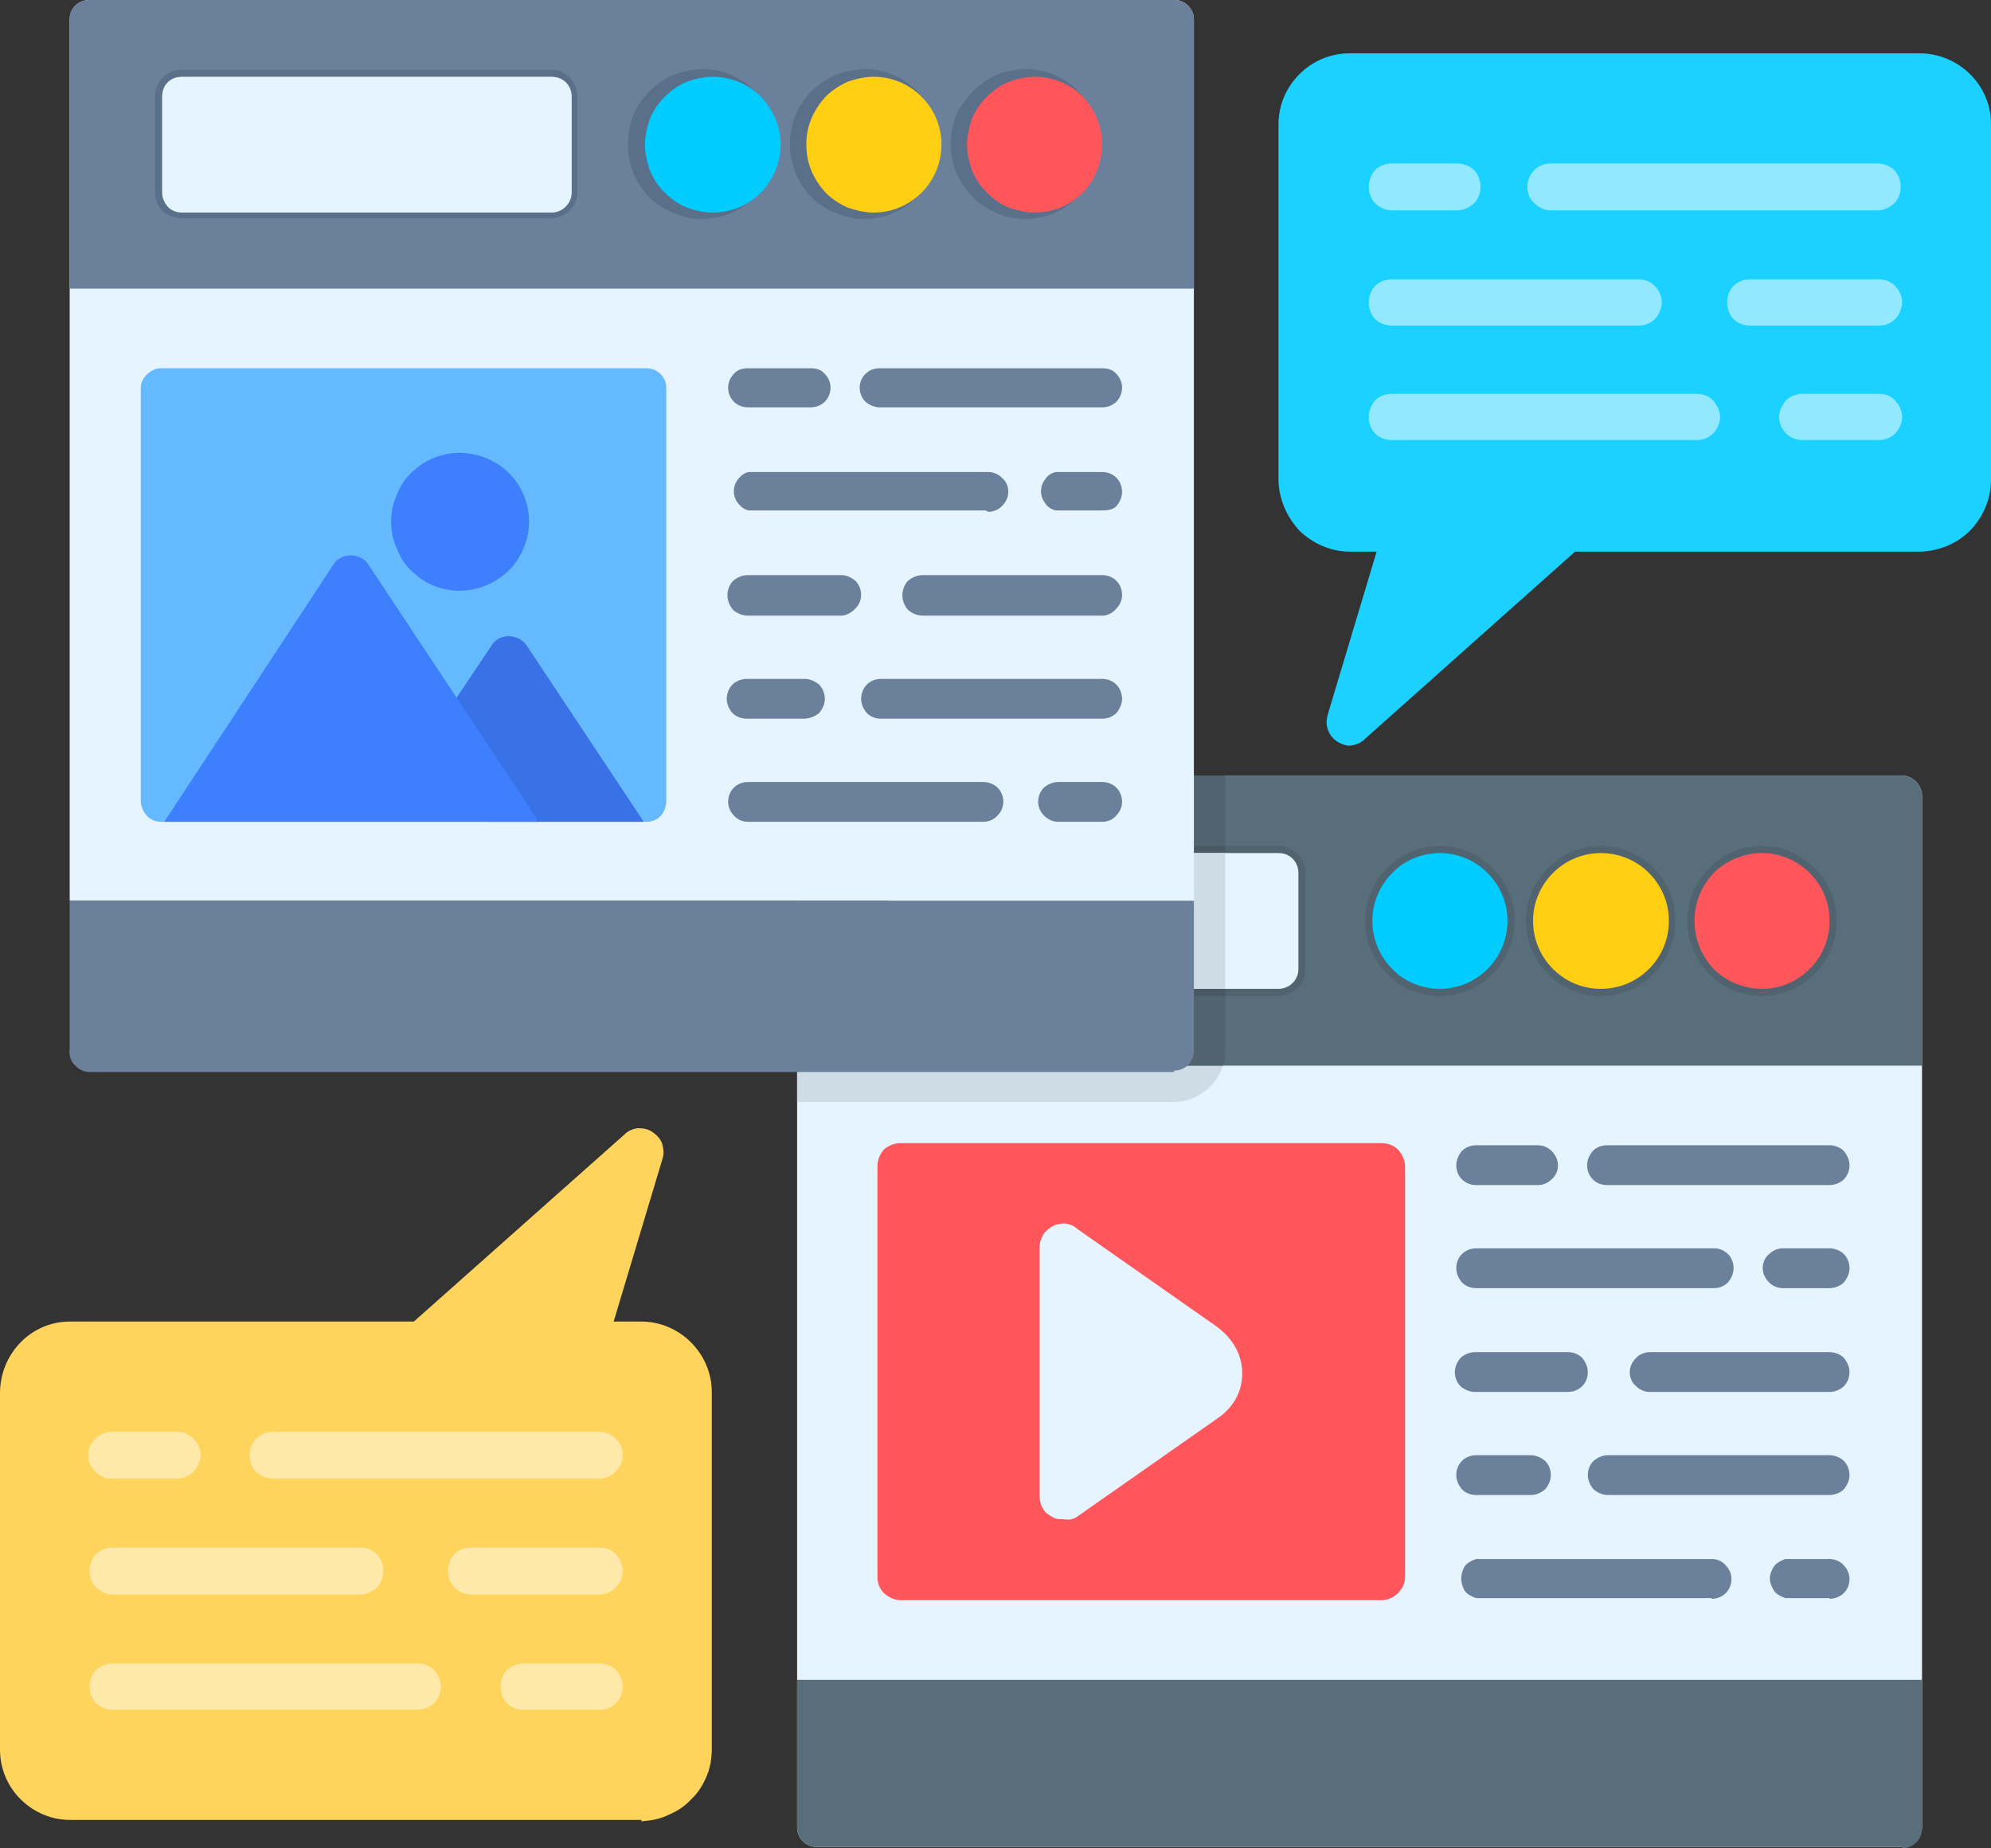 <svg width="28" height="26" viewBox="0 0 28 26" fill="none" xmlns="http://www.w3.org/2000/svg" xmlns:xlink="http://www.w3.org/1999/xlink">
	<rect x="0" y="0" width="28" height="26" fill="#333333" stroke="none"/>
	<desc>
			Created with Pixso.
	</desc>
	<defs/>
	<path id="Vector" d="M26.75 25.98L11.48 25.98C11.41 25.98 11.34 25.95 11.29 25.9C11.23 25.84 11.21 25.77 11.21 25.7L11.21 11.19C11.21 11.05 11.34 10.91 11.48 10.91L26.75 10.91C26.9 10.91 27.03 11.05 27.03 11.19L27.03 25.7C27.03 25.86 26.9 25.98 26.75 25.98Z" fill="#E5F4FF" fill-opacity="1" fill-rule="evenodd"/>
	<path id="Vector" d="M11.21 15.5L11.21 11.19C11.21 11.05 11.34 10.91 11.48 10.91L17.23 10.91L17.23 14.78C17.23 15.17 16.9 15.5 16.51 15.5L11.21 15.5Z" fill="#CEDCE6" fill-opacity="1" fill-rule="evenodd"/>
	<path id="Vector" d="M26.75 25.98L11.48 25.98C11.41 25.98 11.34 25.95 11.29 25.9C11.23 25.84 11.21 25.77 11.21 25.7L11.21 23.63L27.03 23.63L27.03 25.72C27.03 25.88 26.9 26 26.75 26L26.75 25.98ZM11.21 14.99L11.21 11.19C11.21 11.05 11.34 10.91 11.48 10.91L26.75 10.91C26.9 10.91 27.03 11.05 27.03 11.19L27.03 14.99L11.21 14.99Z" fill="#596E7B" fill-opacity="1" fill-rule="evenodd"/>
	<path id="Vector" d="M11.21 14.99L11.21 11.19C11.21 11.05 11.34 10.91 11.48 10.91L17.23 10.91L17.23 14.78C17.23 14.85 17.23 14.93 17.2 14.99L11.21 14.99Z" fill="#50636F" fill-opacity="1" fill-rule="evenodd"/>
	<path id="Vector" d="M22.51 14.01C22.23 14.01 21.97 13.9 21.77 13.7C21.57 13.5 21.46 13.23 21.46 12.95C21.46 12.67 21.57 12.41 21.77 12.21C21.97 12.01 22.23 11.9 22.51 11.9C22.79 11.9 23.06 12.01 23.26 12.21C23.45 12.41 23.56 12.67 23.56 12.95C23.56 13.23 23.45 13.5 23.26 13.7C23.06 13.9 22.79 14.01 22.51 14.01ZM24.78 14.01C24.5 14.01 24.23 13.9 24.04 13.7C23.84 13.5 23.73 13.23 23.73 12.95C23.73 12.67 23.84 12.41 24.04 12.21C24.23 12.01 24.5 11.9 24.78 11.9C25.06 11.9 25.32 12.01 25.52 12.21C25.72 12.41 25.83 12.67 25.83 12.95C25.83 13.23 25.72 13.5 25.52 13.7C25.32 13.9 25.06 14.01 24.78 14.01ZM20.25 14.01C19.97 14.01 19.7 13.9 19.51 13.7C19.31 13.5 19.2 13.23 19.2 12.95C19.2 12.67 19.31 12.41 19.51 12.21C19.7 12.01 19.97 11.9 20.25 11.9C20.53 11.9 20.79 12.01 20.99 12.21C21.19 12.41 21.3 12.67 21.3 12.95C21.3 13.23 21.19 13.5 20.99 13.7C20.79 13.9 20.53 14.01 20.25 14.01ZM17.98 14.01L12.78 14.01C12.68 14.01 12.58 13.97 12.51 13.9C12.44 13.82 12.4 13.73 12.4 13.63L12.4 12.28C12.4 12.08 12.57 11.9 12.78 11.9L17.98 11.9C18.18 11.9 18.36 12.07 18.36 12.28L18.36 13.63C18.36 13.83 18.2 14.01 17.98 14.01Z" fill="#50636F" fill-opacity="1" fill-rule="evenodd"/>
	<path id="Vector" d="M17.23 11.9L17.23 14.01L12.8 14.01C12.75 14.01 12.7 14 12.65 13.98C12.6 13.96 12.56 13.94 12.52 13.9C12.48 13.87 12.45 13.82 12.43 13.78C12.41 13.73 12.4 13.68 12.4 13.63L12.4 12.28C12.4 12.08 12.57 11.9 12.78 11.9L17.23 11.9Z" fill="#485964" fill-opacity="1" fill-rule="evenodd"/>
	<path id="Vector" d="M22.51 13.91C22.26 13.91 22.02 13.81 21.84 13.63C21.66 13.45 21.56 13.21 21.56 12.95C21.56 12.7 21.66 12.46 21.84 12.28C22.02 12.1 22.26 12 22.51 12C22.77 12 23.01 12.1 23.19 12.28C23.37 12.46 23.47 12.7 23.47 12.95C23.47 13.21 23.37 13.45 23.19 13.63C23.01 13.81 22.77 13.91 22.51 13.91Z" fill="#FFCF13" fill-opacity="1" fill-rule="evenodd"/>
	<path id="Vector" d="M24.78 13.91C24.53 13.91 24.28 13.81 24.1 13.63C23.93 13.45 23.83 13.21 23.83 12.95C23.83 12.7 23.93 12.46 24.1 12.28C24.28 12.1 24.53 12 24.78 12C25.03 12 25.27 12.1 25.45 12.28C25.63 12.46 25.73 12.7 25.73 12.95C25.73 13.21 25.63 13.45 25.45 13.63C25.27 13.81 25.03 13.91 24.78 13.91Z" fill="#FF565C" fill-opacity="1" fill-rule="evenodd"/>
	<path id="Vector" d="M20.25 13.91C20 13.91 19.75 13.81 19.58 13.63C19.4 13.45 19.3 13.21 19.3 12.95C19.3 12.7 19.4 12.46 19.58 12.28C19.75 12.1 20 12 20.25 12C20.5 12 20.74 12.1 20.92 12.28C21.1 12.46 21.2 12.7 21.2 12.95C21.2 13.21 21.1 13.45 20.92 13.63C20.74 13.81 20.5 13.91 20.25 13.91Z" fill="#00CCFF" fill-opacity="1" fill-rule="evenodd"/>
	<path id="Vector" d="M17.98 13.91L12.78 13.91C12.71 13.91 12.64 13.88 12.58 13.83C12.53 13.77 12.5 13.7 12.5 13.63L12.5 12.28C12.5 12.12 12.62 12 12.78 12L17.98 12C18.15 12 18.26 12.13 18.26 12.28L18.26 13.63C18.26 13.79 18.13 13.91 17.98 13.91Z" fill="#E5F4FF" fill-opacity="1" fill-rule="evenodd"/>
	<path id="Vector" d="M17.23 13.91L12.8 13.91C12.76 13.91 12.72 13.9 12.68 13.89C12.65 13.88 12.62 13.86 12.59 13.83C12.56 13.81 12.54 13.77 12.52 13.74C12.51 13.7 12.5 13.67 12.5 13.63L12.5 12.28C12.5 12.12 12.62 12 12.78 12L17.23 12L17.23 13.91Z" fill="#CEDCE6" fill-opacity="1" fill-rule="evenodd"/>
	<path id="Vector" d="M25.73 18.12L25.07 18.12C25 18.12 24.93 18.09 24.88 18.04C24.82 17.98 24.79 17.91 24.79 17.84C24.79 17.76 24.82 17.69 24.88 17.64C24.93 17.59 25 17.56 25.07 17.56L25.73 17.56C25.8 17.56 25.88 17.59 25.93 17.64C25.98 17.69 26.01 17.76 26.01 17.84C26.01 17.91 25.98 17.98 25.93 18.04C25.88 18.09 25.8 18.12 25.73 18.12ZM24.11 18.12L20.76 18.12C20.68 18.12 20.61 18.09 20.56 18.04C20.51 17.98 20.48 17.91 20.48 17.84C20.48 17.76 20.51 17.69 20.56 17.64C20.61 17.59 20.68 17.56 20.76 17.56L24.11 17.56C24.18 17.56 24.25 17.59 24.3 17.64C24.35 17.69 24.38 17.76 24.38 17.84C24.38 17.91 24.35 17.98 24.3 18.04C24.25 18.09 24.18 18.12 24.11 18.12ZM25.73 19.58L23.2 19.58C23.13 19.58 23.06 19.55 23.01 19.5C22.95 19.45 22.92 19.38 22.92 19.3C22.92 19.23 22.95 19.16 23.01 19.1C23.06 19.05 23.13 19.02 23.2 19.02L25.73 19.02C25.8 19.02 25.88 19.05 25.93 19.1C25.98 19.16 26.01 19.23 26.01 19.3C26.01 19.38 25.98 19.45 25.93 19.5C25.88 19.55 25.8 19.58 25.73 19.58ZM22.05 19.58L20.74 19.58C20.67 19.58 20.6 19.55 20.54 19.5C20.49 19.45 20.46 19.38 20.46 19.3C20.46 19.23 20.49 19.16 20.54 19.1C20.6 19.05 20.67 19.02 20.74 19.02L22.05 19.02C22.13 19.02 22.2 19.05 22.25 19.1C22.3 19.16 22.33 19.23 22.33 19.3C22.33 19.38 22.3 19.45 22.25 19.5C22.2 19.55 22.13 19.58 22.05 19.58ZM25.73 21.03L22.61 21.03C22.54 21.03 22.47 21 22.41 20.95C22.36 20.89 22.33 20.82 22.33 20.75C22.33 20.67 22.36 20.6 22.41 20.55C22.47 20.5 22.54 20.47 22.61 20.47L25.73 20.47C25.8 20.47 25.88 20.5 25.93 20.55C25.98 20.6 26.01 20.67 26.01 20.75C26.01 20.82 25.98 20.89 25.93 20.95C25.88 21 25.8 21.03 25.73 21.03ZM21.53 21.03L20.76 21.03C20.68 21.03 20.61 21 20.56 20.95C20.51 20.89 20.48 20.82 20.48 20.75C20.48 20.67 20.51 20.6 20.56 20.55C20.61 20.5 20.68 20.47 20.76 20.47L21.53 20.47C21.6 20.47 21.67 20.5 21.73 20.55C21.78 20.6 21.81 20.67 21.81 20.75C21.81 20.82 21.78 20.89 21.73 20.95C21.67 21 21.6 21.03 21.53 21.03ZM25.73 22.48L25.11 22.48C25.05 22.46 24.99 22.43 24.95 22.38C24.92 22.33 24.89 22.27 24.89 22.2C24.89 22.14 24.92 22.08 24.95 22.03C24.99 21.98 25.05 21.95 25.11 21.93L25.73 21.93C25.8 21.93 25.88 21.96 25.93 22.02C25.98 22.07 26.01 22.14 26.01 22.21C26.01 22.29 25.98 22.36 25.93 22.41C25.88 22.46 25.8 22.49 25.73 22.49L25.73 22.48ZM24.07 22.48L20.76 22.48C20.7 22.46 20.64 22.43 20.6 22.38C20.57 22.33 20.55 22.27 20.55 22.2C20.55 22.14 20.57 22.08 20.6 22.03C20.64 21.98 20.7 21.95 20.76 21.93L24.07 21.93C24.15 21.93 24.22 21.96 24.27 22.02C24.32 22.07 24.35 22.14 24.35 22.21C24.35 22.29 24.32 22.36 24.27 22.41C24.22 22.46 24.15 22.49 24.07 22.49L24.07 22.48ZM25.73 16.67L22.6 16.67C22.52 16.67 22.45 16.64 22.4 16.59C22.35 16.54 22.32 16.47 22.32 16.39C22.32 16.32 22.35 16.25 22.4 16.19C22.45 16.14 22.52 16.11 22.6 16.11L25.73 16.11C25.8 16.11 25.88 16.14 25.93 16.19C25.98 16.25 26.01 16.32 26.01 16.39C26.01 16.47 25.98 16.54 25.93 16.59C25.88 16.64 25.8 16.67 25.73 16.67ZM21.63 16.67L20.76 16.67C20.68 16.67 20.61 16.64 20.56 16.59C20.51 16.54 20.48 16.47 20.48 16.39C20.48 16.32 20.51 16.25 20.56 16.19C20.61 16.14 20.68 16.11 20.76 16.11L21.63 16.11C21.7 16.11 21.77 16.14 21.82 16.19C21.88 16.25 21.91 16.32 21.91 16.39C21.91 16.47 21.88 16.54 21.82 16.59C21.77 16.64 21.7 16.67 21.63 16.67Z" fill="#6B809B" fill-opacity="1" fill-rule="evenodd"/>
	<path id="Vector" d="M0.98 12.67L0.98 0.27C0.98 0.11 1.11 0 1.26 0L16.52 0C16.67 0 16.79 0.13 16.79 0.27L16.79 12.67L0.98 12.67Z" fill="#E5F4FF" fill-opacity="1" fill-rule="evenodd"/>
	<path id="Vector" d="M16.51 15.08L1.26 15.08C1.22 15.08 1.18 15.07 1.14 15.05C1.11 15.04 1.08 15.01 1.05 14.98C1.02 14.95 1 14.92 0.99 14.88C0.98 14.84 0.97 14.8 0.98 14.76L0.98 12.67L16.79 12.67L16.79 14.78C16.79 14.94 16.67 15.06 16.51 15.06L16.51 15.08ZM0.98 4.06L0.98 0.27C0.98 0.11 1.11 0 1.26 0L16.52 0C16.67 0 16.79 0.13 16.79 0.27L16.79 4.06L0.98 4.06Z" fill="#6B809B" fill-opacity="1" fill-rule="evenodd"/>
	<path id="Vector" d="M12.29 3.07C12.14 3.09 11.99 3.08 11.85 3.03C11.71 2.99 11.57 2.91 11.46 2.82C11.35 2.72 11.26 2.6 11.2 2.46C11.14 2.32 11.11 2.18 11.11 2.03C11.11 1.88 11.14 1.73 11.2 1.59C11.26 1.46 11.35 1.34 11.46 1.24C11.57 1.14 11.71 1.06 11.85 1.02C11.99 0.98 12.14 0.96 12.29 0.98C12.54 1.01 12.78 1.14 12.94 1.33C13.11 1.52 13.21 1.77 13.21 2.03C13.21 2.28 13.11 2.53 12.94 2.72C12.78 2.91 12.54 3.04 12.29 3.07ZM14.55 3.07C14.41 3.09 14.25 3.08 14.11 3.03C13.97 2.99 13.84 2.91 13.73 2.82C13.62 2.72 13.53 2.6 13.46 2.46C13.4 2.32 13.37 2.18 13.37 2.03C13.37 1.88 13.4 1.73 13.46 1.59C13.53 1.46 13.62 1.34 13.73 1.24C13.84 1.14 13.97 1.06 14.11 1.02C14.25 0.98 14.41 0.96 14.55 0.98C14.81 1.01 15.04 1.14 15.21 1.33C15.38 1.52 15.47 1.77 15.47 2.03C15.47 2.28 15.38 2.53 15.21 2.72C15.04 2.91 14.81 3.04 14.55 3.07ZM10.01 3.07C9.86 3.09 9.71 3.08 9.57 3.03C9.42 2.99 9.29 2.91 9.18 2.82C9.07 2.72 8.98 2.6 8.92 2.46C8.86 2.32 8.83 2.18 8.83 2.03C8.83 1.88 8.86 1.73 8.92 1.59C8.98 1.46 9.07 1.34 9.18 1.24C9.29 1.14 9.42 1.06 9.57 1.02C9.71 0.98 9.86 0.96 10.01 0.98C10.26 1.01 10.49 1.14 10.66 1.33C10.83 1.52 10.93 1.77 10.93 2.03C10.93 2.28 10.83 2.53 10.66 2.72C10.49 2.91 10.26 3.04 10.01 3.07ZM7.74 3.07L2.56 3.07C2.46 3.07 2.36 3.03 2.29 2.97C2.22 2.9 2.18 2.81 2.18 2.71L2.18 1.36C2.18 1.15 2.34 0.98 2.56 0.98L7.76 0.98C7.95 0.98 8.12 1.15 8.12 1.36L8.12 2.71C8.12 2.91 7.94 3.07 7.74 3.07Z" fill="#5A6F89" fill-opacity="1" fill-rule="evenodd"/>
	<path id="Vector" d="M12.29 2.99C12.16 2.99 12.04 2.96 11.92 2.92C11.81 2.87 11.7 2.8 11.61 2.71C11.53 2.62 11.46 2.52 11.41 2.4C11.36 2.28 11.34 2.16 11.34 2.03C11.34 1.91 11.36 1.79 11.41 1.67C11.46 1.55 11.53 1.45 11.61 1.36C11.7 1.27 11.81 1.2 11.92 1.15C12.04 1.11 12.16 1.08 12.29 1.08C12.54 1.08 12.78 1.18 12.96 1.36C13.14 1.54 13.24 1.78 13.24 2.03C13.24 2.29 13.14 2.53 12.96 2.71C12.78 2.89 12.54 2.99 12.29 2.99Z" fill="#FFCF13" fill-opacity="1" fill-rule="evenodd"/>
	<path id="Vector" d="M14.55 2.99C14.43 2.99 14.3 2.96 14.19 2.92C14.07 2.87 13.97 2.8 13.88 2.71C13.79 2.62 13.72 2.52 13.67 2.4C13.63 2.28 13.6 2.16 13.6 2.03C13.6 1.91 13.63 1.79 13.67 1.67C13.72 1.55 13.79 1.45 13.88 1.36C13.97 1.27 14.07 1.2 14.19 1.15C14.3 1.11 14.43 1.08 14.55 1.08C14.81 1.08 15.05 1.18 15.23 1.36C15.4 1.54 15.5 1.78 15.5 2.03C15.5 2.29 15.4 2.53 15.23 2.71C15.05 2.89 14.81 2.99 14.55 2.99Z" fill="#FF565C" fill-opacity="1" fill-rule="evenodd"/>
	<path id="Vector" d="M10.02 2.99C9.9 2.99 9.77 2.96 9.66 2.92C9.54 2.87 9.44 2.8 9.35 2.71C9.26 2.62 9.19 2.52 9.14 2.4C9.1 2.28 9.07 2.16 9.07 2.03C9.07 1.91 9.1 1.79 9.14 1.67C9.19 1.55 9.26 1.45 9.35 1.36C9.44 1.27 9.54 1.2 9.66 1.15C9.77 1.11 9.9 1.08 10.02 1.08C10.28 1.08 10.52 1.18 10.7 1.36C10.87 1.54 10.98 1.78 10.98 2.03C10.98 2.29 10.87 2.53 10.7 2.71C10.52 2.89 10.28 2.99 10.02 2.99Z" fill="#00CCFF" fill-opacity="1" fill-rule="evenodd"/>
	<path id="Vector" d="M7.76 2.99L2.56 2.99C2.48 2.99 2.41 2.96 2.36 2.91C2.31 2.85 2.28 2.78 2.28 2.71L2.28 1.36C2.28 1.2 2.39 1.08 2.56 1.08L7.76 1.08C7.92 1.08 8.04 1.2 8.04 1.36L8.04 2.71C8.04 2.86 7.91 2.99 7.76 2.99Z" fill="#E5F4FF" fill-opacity="1" fill-rule="evenodd"/>
	<path id="Vector" d="M9.09 11.56L2.26 11.56C2.19 11.56 2.12 11.53 2.07 11.48C2.02 11.43 1.99 11.36 1.98 11.29L1.98 5.45C1.98 5.31 2.13 5.18 2.26 5.18L9.09 5.18C9.25 5.18 9.37 5.31 9.37 5.45L9.37 11.29C9.35 11.46 9.24 11.56 9.09 11.56Z" fill="#65B9FF" fill-opacity="1" fill-rule="evenodd"/>
	<path id="Vector" d="M9.05 11.56L6.86 11.56L6.17 10.52C6.13 10.47 6.12 10.41 6.12 10.36C6.12 10.3 6.13 10.24 6.17 10.19L6.92 9.07C7.02 8.91 7.28 8.91 7.4 9.07L9.02 11.51L9.05 11.56Z" fill="#3872E6" fill-opacity="1" fill-rule="evenodd"/>
	<path id="Vector" d="M6.59 8.3C6.46 8.32 6.32 8.31 6.19 8.27C6.05 8.23 5.93 8.16 5.83 8.07C5.72 7.98 5.64 7.86 5.59 7.74C5.53 7.61 5.5 7.48 5.5 7.34C5.5 7.2 5.53 7.06 5.59 6.94C5.64 6.81 5.72 6.7 5.83 6.61C5.93 6.52 6.05 6.45 6.19 6.41C6.32 6.37 6.46 6.36 6.59 6.38C6.83 6.41 7.04 6.52 7.2 6.7C7.35 6.87 7.44 7.1 7.44 7.34C7.44 7.57 7.35 7.8 7.2 7.98C7.04 8.15 6.83 8.27 6.59 8.3Z" fill="#3E7FFF" fill-opacity="1" fill-rule="evenodd"/>
	<path id="Vector" d="M15.5 7.18L14.85 7.18C14.79 7.17 14.73 7.13 14.7 7.08C14.66 7.03 14.64 6.97 14.64 6.91C14.64 6.85 14.66 6.79 14.7 6.74C14.73 6.69 14.79 6.65 14.85 6.64L15.5 6.64C15.58 6.64 15.65 6.67 15.7 6.72C15.75 6.77 15.78 6.84 15.78 6.92C15.78 6.99 15.75 7.06 15.7 7.12C15.65 7.17 15.58 7.18 15.5 7.18ZM13.86 7.18L10.53 7.18C10.47 7.17 10.42 7.13 10.38 7.08C10.34 7.03 10.32 6.97 10.32 6.91C10.32 6.85 10.34 6.79 10.38 6.74C10.42 6.69 10.47 6.65 10.53 6.64L13.9 6.64C13.97 6.64 14.04 6.67 14.09 6.72C14.15 6.77 14.18 6.84 14.18 6.92C14.18 6.99 14.15 7.06 14.09 7.12C14.04 7.17 13.97 7.2 13.9 7.2L13.86 7.18ZM15.5 8.66L12.98 8.66C12.9 8.66 12.83 8.63 12.77 8.58C12.72 8.52 12.69 8.45 12.69 8.37C12.69 8.3 12.72 8.22 12.77 8.17C12.83 8.12 12.9 8.09 12.98 8.09L15.5 8.09C15.58 8.09 15.65 8.12 15.7 8.17C15.75 8.22 15.78 8.29 15.78 8.37C15.78 8.44 15.75 8.51 15.7 8.56C15.65 8.62 15.58 8.66 15.5 8.66ZM11.83 8.66L10.52 8.66C10.44 8.66 10.37 8.63 10.31 8.58C10.26 8.52 10.23 8.45 10.23 8.37C10.23 8.3 10.26 8.22 10.31 8.17C10.37 8.12 10.44 8.09 10.52 8.09L11.83 8.09C11.9 8.09 11.97 8.12 12.03 8.17C12.08 8.22 12.11 8.29 12.11 8.37C12.11 8.44 12.08 8.51 12.03 8.56C11.97 8.62 11.9 8.66 11.83 8.66ZM15.5 10.11L12.39 10.11C12.31 10.11 12.24 10.08 12.19 10.03C12.14 9.97 12.11 9.9 12.11 9.83C12.11 9.76 12.14 9.68 12.19 9.63C12.24 9.58 12.31 9.55 12.39 9.55L15.5 9.55C15.58 9.55 15.65 9.58 15.7 9.63C15.75 9.68 15.78 9.76 15.78 9.83C15.78 9.9 15.75 9.97 15.7 10.03C15.65 10.08 15.58 10.11 15.5 10.11ZM11.3 10.11L10.5 10.11C10.43 10.11 10.35 10.08 10.3 10.03C10.25 9.97 10.22 9.9 10.22 9.83C10.22 9.76 10.25 9.68 10.3 9.63C10.35 9.58 10.43 9.55 10.5 9.55L11.32 9.55C11.39 9.55 11.46 9.58 11.52 9.63C11.57 9.68 11.6 9.76 11.6 9.83C11.6 9.9 11.57 9.97 11.52 10.03C11.46 10.08 11.38 10.11 11.3 10.11ZM15.5 11.56L14.88 11.56C14.81 11.56 14.74 11.53 14.68 11.47C14.63 11.42 14.6 11.35 14.6 11.28C14.6 11.2 14.63 11.13 14.68 11.08C14.74 11.03 14.81 11 14.88 11L15.5 11C15.58 11 15.65 11.03 15.7 11.08C15.75 11.13 15.78 11.2 15.78 11.28C15.78 11.35 15.75 11.42 15.7 11.47C15.65 11.53 15.58 11.56 15.5 11.56ZM13.83 11.56L10.52 11.56C10.44 11.56 10.37 11.53 10.32 11.47C10.27 11.42 10.24 11.35 10.24 11.28C10.24 11.2 10.27 11.13 10.32 11.08C10.37 11.03 10.44 11 10.52 11L13.83 11C13.9 11 13.98 11.03 14.03 11.08C14.08 11.13 14.11 11.2 14.11 11.28C14.11 11.35 14.08 11.42 14.03 11.47C13.98 11.53 13.9 11.56 13.83 11.56ZM15.5 5.73L12.37 5.73C12.3 5.73 12.23 5.7 12.17 5.65C12.12 5.6 12.09 5.53 12.09 5.45C12.09 5.38 12.12 5.31 12.17 5.26C12.23 5.2 12.3 5.18 12.37 5.18L15.5 5.18C15.58 5.18 15.65 5.2 15.7 5.26C15.75 5.31 15.78 5.38 15.78 5.45C15.78 5.53 15.75 5.6 15.7 5.65C15.65 5.7 15.58 5.73 15.5 5.73ZM11.4 5.73L10.52 5.73C10.44 5.73 10.37 5.7 10.32 5.65C10.27 5.6 10.24 5.53 10.24 5.45C10.24 5.38 10.27 5.31 10.32 5.26C10.37 5.2 10.44 5.18 10.52 5.18L11.4 5.18C11.48 5.18 11.55 5.2 11.6 5.26C11.65 5.31 11.68 5.38 11.68 5.45C11.68 5.53 11.65 5.6 11.6 5.65C11.55 5.7 11.48 5.73 11.4 5.73Z" fill="#6B809B" fill-opacity="1" fill-rule="evenodd"/>
	<path id="Vector" d="M7.56 11.56L2.31 11.56L4.69 7.94C4.79 7.77 5.07 7.77 5.18 7.94L7.53 11.49L7.56 11.56Z" fill="#3E7FFF" fill-opacity="1" fill-rule="evenodd"/>
	<path id="Vector" d="M19.43 22.51L12.67 22.51C12.58 22.51 12.5 22.47 12.43 22.41C12.37 22.35 12.34 22.27 12.34 22.18L12.34 16.41C12.34 16.32 12.37 16.24 12.43 16.17C12.5 16.11 12.58 16.08 12.67 16.08L19.43 16.08C19.51 16.08 19.6 16.11 19.66 16.17C19.72 16.24 19.76 16.32 19.76 16.41L19.76 22.18C19.76 22.27 19.72 22.35 19.66 22.41C19.6 22.47 19.51 22.51 19.43 22.51Z" fill="#FF565C" fill-opacity="1" fill-rule="evenodd"/>
	<path id="Vector" d="M14.95 21.37C14.9 21.37 14.86 21.37 14.82 21.35C14.78 21.33 14.75 21.31 14.71 21.28C14.68 21.25 14.66 21.21 14.64 21.17C14.63 21.13 14.62 21.09 14.62 21.05L14.62 17.54C14.62 17.48 14.64 17.42 14.67 17.37C14.7 17.32 14.75 17.28 14.8 17.25C14.85 17.22 14.92 17.21 14.98 17.21C15.04 17.22 15.1 17.24 15.14 17.28L17.11 18.66C17.34 18.83 17.47 19.06 17.47 19.32C17.47 19.58 17.34 19.81 17.11 19.96L15.14 21.34C15.08 21.38 15.02 21.38 14.95 21.37Z" fill="#E5F4FF" fill-opacity="1" fill-rule="evenodd"/>
	<path id="Vector" d="M9.02 25.6L0.98 25.6C0.72 25.6 0.47 25.49 0.29 25.31C0.1 25.12 0 24.87 0 24.61L0 19.6C0 19.04 0.44 18.59 0.98 18.59L5.82 18.59L8.78 15.96C8.83 15.91 8.89 15.88 8.97 15.87C9.04 15.87 9.11 15.88 9.17 15.92C9.23 15.96 9.28 16.01 9.31 16.08C9.33 16.15 9.34 16.22 9.32 16.29L8.63 18.59L9.02 18.59C9.56 18.59 10.01 19.04 10.01 19.58L10.01 24.6C10.01 24.73 9.99 24.86 9.94 24.98C9.89 25.1 9.82 25.22 9.72 25.31C9.63 25.41 9.52 25.48 9.4 25.53C9.28 25.59 9.15 25.61 9.02 25.62L9.02 25.6Z" fill="#FFD45D" fill-opacity="1" fill-rule="evenodd"/>
	<path id="Vector" d="M18.98 10.49C18.93 10.49 18.88 10.47 18.84 10.45C18.79 10.43 18.75 10.39 18.72 10.35C18.69 10.31 18.67 10.26 18.66 10.21C18.65 10.16 18.66 10.11 18.67 10.06L19.36 7.76L18.98 7.76C18.72 7.76 18.47 7.65 18.28 7.47C18.1 7.28 17.99 7.03 17.98 6.77L17.98 1.75C17.98 1.2 18.43 0.75 18.98 0.75L26.99 0.75C27.55 0.75 28 1.2 28 1.74L28 6.75C28 7.02 27.89 7.27 27.71 7.46C27.52 7.65 27.27 7.75 27.01 7.76L22.15 7.76L19.2 10.39C19.14 10.45 19.07 10.48 18.98 10.49Z" fill="#1AD1FF" fill-opacity="1" fill-rule="evenodd"/>
	<path id="Vector" d="M26.42 2.96L21.81 2.96C21.72 2.96 21.64 2.92 21.58 2.86C21.51 2.8 21.48 2.71 21.48 2.63C21.48 2.54 21.51 2.46 21.58 2.39C21.64 2.33 21.72 2.3 21.81 2.3L26.4 2.3C26.49 2.3 26.57 2.33 26.64 2.39C26.7 2.46 26.73 2.54 26.73 2.63C26.73 2.71 26.7 2.8 26.64 2.86C26.57 2.92 26.49 2.96 26.4 2.96L26.42 2.96ZM20.49 2.96L19.58 2.96C19.49 2.96 19.4 2.92 19.34 2.86C19.28 2.8 19.25 2.71 19.25 2.63C19.25 2.54 19.28 2.46 19.34 2.39C19.4 2.33 19.49 2.3 19.58 2.3L20.49 2.3C20.58 2.3 20.66 2.33 20.73 2.39C20.79 2.46 20.82 2.54 20.82 2.63C20.82 2.71 20.79 2.8 20.73 2.86C20.66 2.92 20.58 2.96 20.49 2.96ZM26.42 4.58L24.61 4.58C24.53 4.58 24.44 4.55 24.38 4.49C24.32 4.43 24.29 4.34 24.29 4.25C24.29 4.17 24.32 4.08 24.38 4.02C24.44 3.96 24.53 3.93 24.61 3.93L26.42 3.93C26.51 3.93 26.59 3.96 26.65 4.02C26.71 4.08 26.75 4.17 26.75 4.25C26.75 4.34 26.71 4.43 26.65 4.49C26.59 4.55 26.51 4.58 26.42 4.58ZM23.04 4.58L19.58 4.58C19.49 4.58 19.4 4.55 19.34 4.49C19.28 4.43 19.25 4.34 19.25 4.25C19.25 4.17 19.28 4.08 19.34 4.02C19.4 3.96 19.49 3.93 19.58 3.93L23.04 3.93C23.13 3.93 23.21 3.96 23.27 4.02C23.33 4.08 23.37 4.17 23.37 4.25C23.37 4.34 23.33 4.43 23.27 4.49C23.21 4.55 23.13 4.58 23.04 4.58ZM26.42 6.19L25.35 6.19C25.27 6.19 25.18 6.16 25.12 6.1C25.06 6.04 25.02 5.95 25.02 5.87C25.02 5.78 25.06 5.7 25.12 5.63C25.18 5.57 25.27 5.54 25.35 5.54L26.42 5.54C26.51 5.54 26.59 5.57 26.65 5.63C26.71 5.7 26.75 5.78 26.75 5.87C26.75 5.95 26.71 6.04 26.65 6.1C26.59 6.16 26.51 6.19 26.42 6.19ZM23.86 6.19L19.58 6.19C19.49 6.19 19.4 6.16 19.34 6.1C19.28 6.04 19.25 5.95 19.25 5.87C19.25 5.78 19.28 5.7 19.34 5.63C19.4 5.57 19.49 5.54 19.58 5.54L23.86 5.54C23.95 5.54 24.03 5.57 24.09 5.63C24.15 5.7 24.19 5.78 24.19 5.87C24.19 5.95 24.15 6.04 24.09 6.1C24.03 6.16 23.95 6.19 23.86 6.19Z" fill="#92E9FF" fill-opacity="1" fill-rule="evenodd"/>
	<path id="Vector" d="M8.43 20.8L3.84 20.8C3.75 20.8 3.66 20.76 3.6 20.7C3.54 20.64 3.51 20.56 3.51 20.47C3.51 20.38 3.54 20.3 3.6 20.24C3.66 20.18 3.75 20.14 3.84 20.14L8.43 20.14C8.52 20.14 8.6 20.18 8.66 20.24C8.72 20.3 8.76 20.38 8.76 20.47C8.76 20.56 8.72 20.64 8.66 20.7C8.6 20.76 8.52 20.8 8.43 20.8ZM2.52 20.8L1.57 20.8C1.48 20.8 1.4 20.76 1.34 20.7C1.28 20.64 1.24 20.56 1.24 20.47C1.24 20.38 1.28 20.3 1.34 20.24C1.4 20.18 1.48 20.14 1.57 20.14L2.49 20.14C2.58 20.14 2.66 20.18 2.72 20.24C2.78 20.3 2.82 20.38 2.82 20.47C2.82 20.56 2.78 20.64 2.72 20.7C2.66 20.76 2.58 20.8 2.49 20.8L2.52 20.8ZM8.43 22.43L6.63 22.43C6.54 22.43 6.45 22.39 6.39 22.33C6.33 22.27 6.3 22.18 6.3 22.1C6.3 22.01 6.33 21.93 6.39 21.86C6.45 21.8 6.54 21.77 6.63 21.77L8.43 21.77C8.52 21.77 8.6 21.8 8.66 21.86C8.72 21.93 8.76 22.01 8.76 22.1C8.76 22.18 8.72 22.27 8.66 22.33C8.6 22.39 8.52 22.43 8.43 22.43ZM5.07 22.43L1.59 22.43C1.5 22.43 1.42 22.39 1.35 22.33C1.29 22.27 1.26 22.18 1.26 22.1C1.26 22.01 1.29 21.93 1.35 21.86C1.42 21.8 1.5 21.77 1.59 21.77L5.07 21.77C5.15 21.77 5.24 21.8 5.3 21.86C5.36 21.93 5.39 22.01 5.39 22.1C5.39 22.18 5.36 22.27 5.3 22.33C5.24 22.39 5.15 22.43 5.07 22.43ZM8.43 24.05L7.36 24.05C7.28 24.05 7.19 24.02 7.13 23.96C7.07 23.9 7.04 23.81 7.04 23.73C7.04 23.64 7.07 23.55 7.13 23.49C7.19 23.43 7.28 23.4 7.36 23.4L8.43 23.4C8.52 23.4 8.6 23.43 8.66 23.49C8.72 23.55 8.76 23.64 8.76 23.73C8.76 23.81 8.72 23.9 8.66 23.96C8.6 24.02 8.52 24.05 8.43 24.05ZM5.87 24.05L1.59 24.05C1.5 24.05 1.42 24.02 1.35 23.96C1.29 23.9 1.26 23.81 1.26 23.73C1.26 23.64 1.29 23.55 1.35 23.49C1.42 23.43 1.5 23.4 1.59 23.4L5.87 23.4C5.96 23.4 6.04 23.43 6.1 23.49C6.16 23.55 6.2 23.64 6.2 23.73C6.2 23.81 6.16 23.9 6.1 23.96C6.04 24.02 5.96 24.05 5.87 24.05Z" fill="#FFE9AA" fill-opacity="1" fill-rule="evenodd"/>
</svg>
